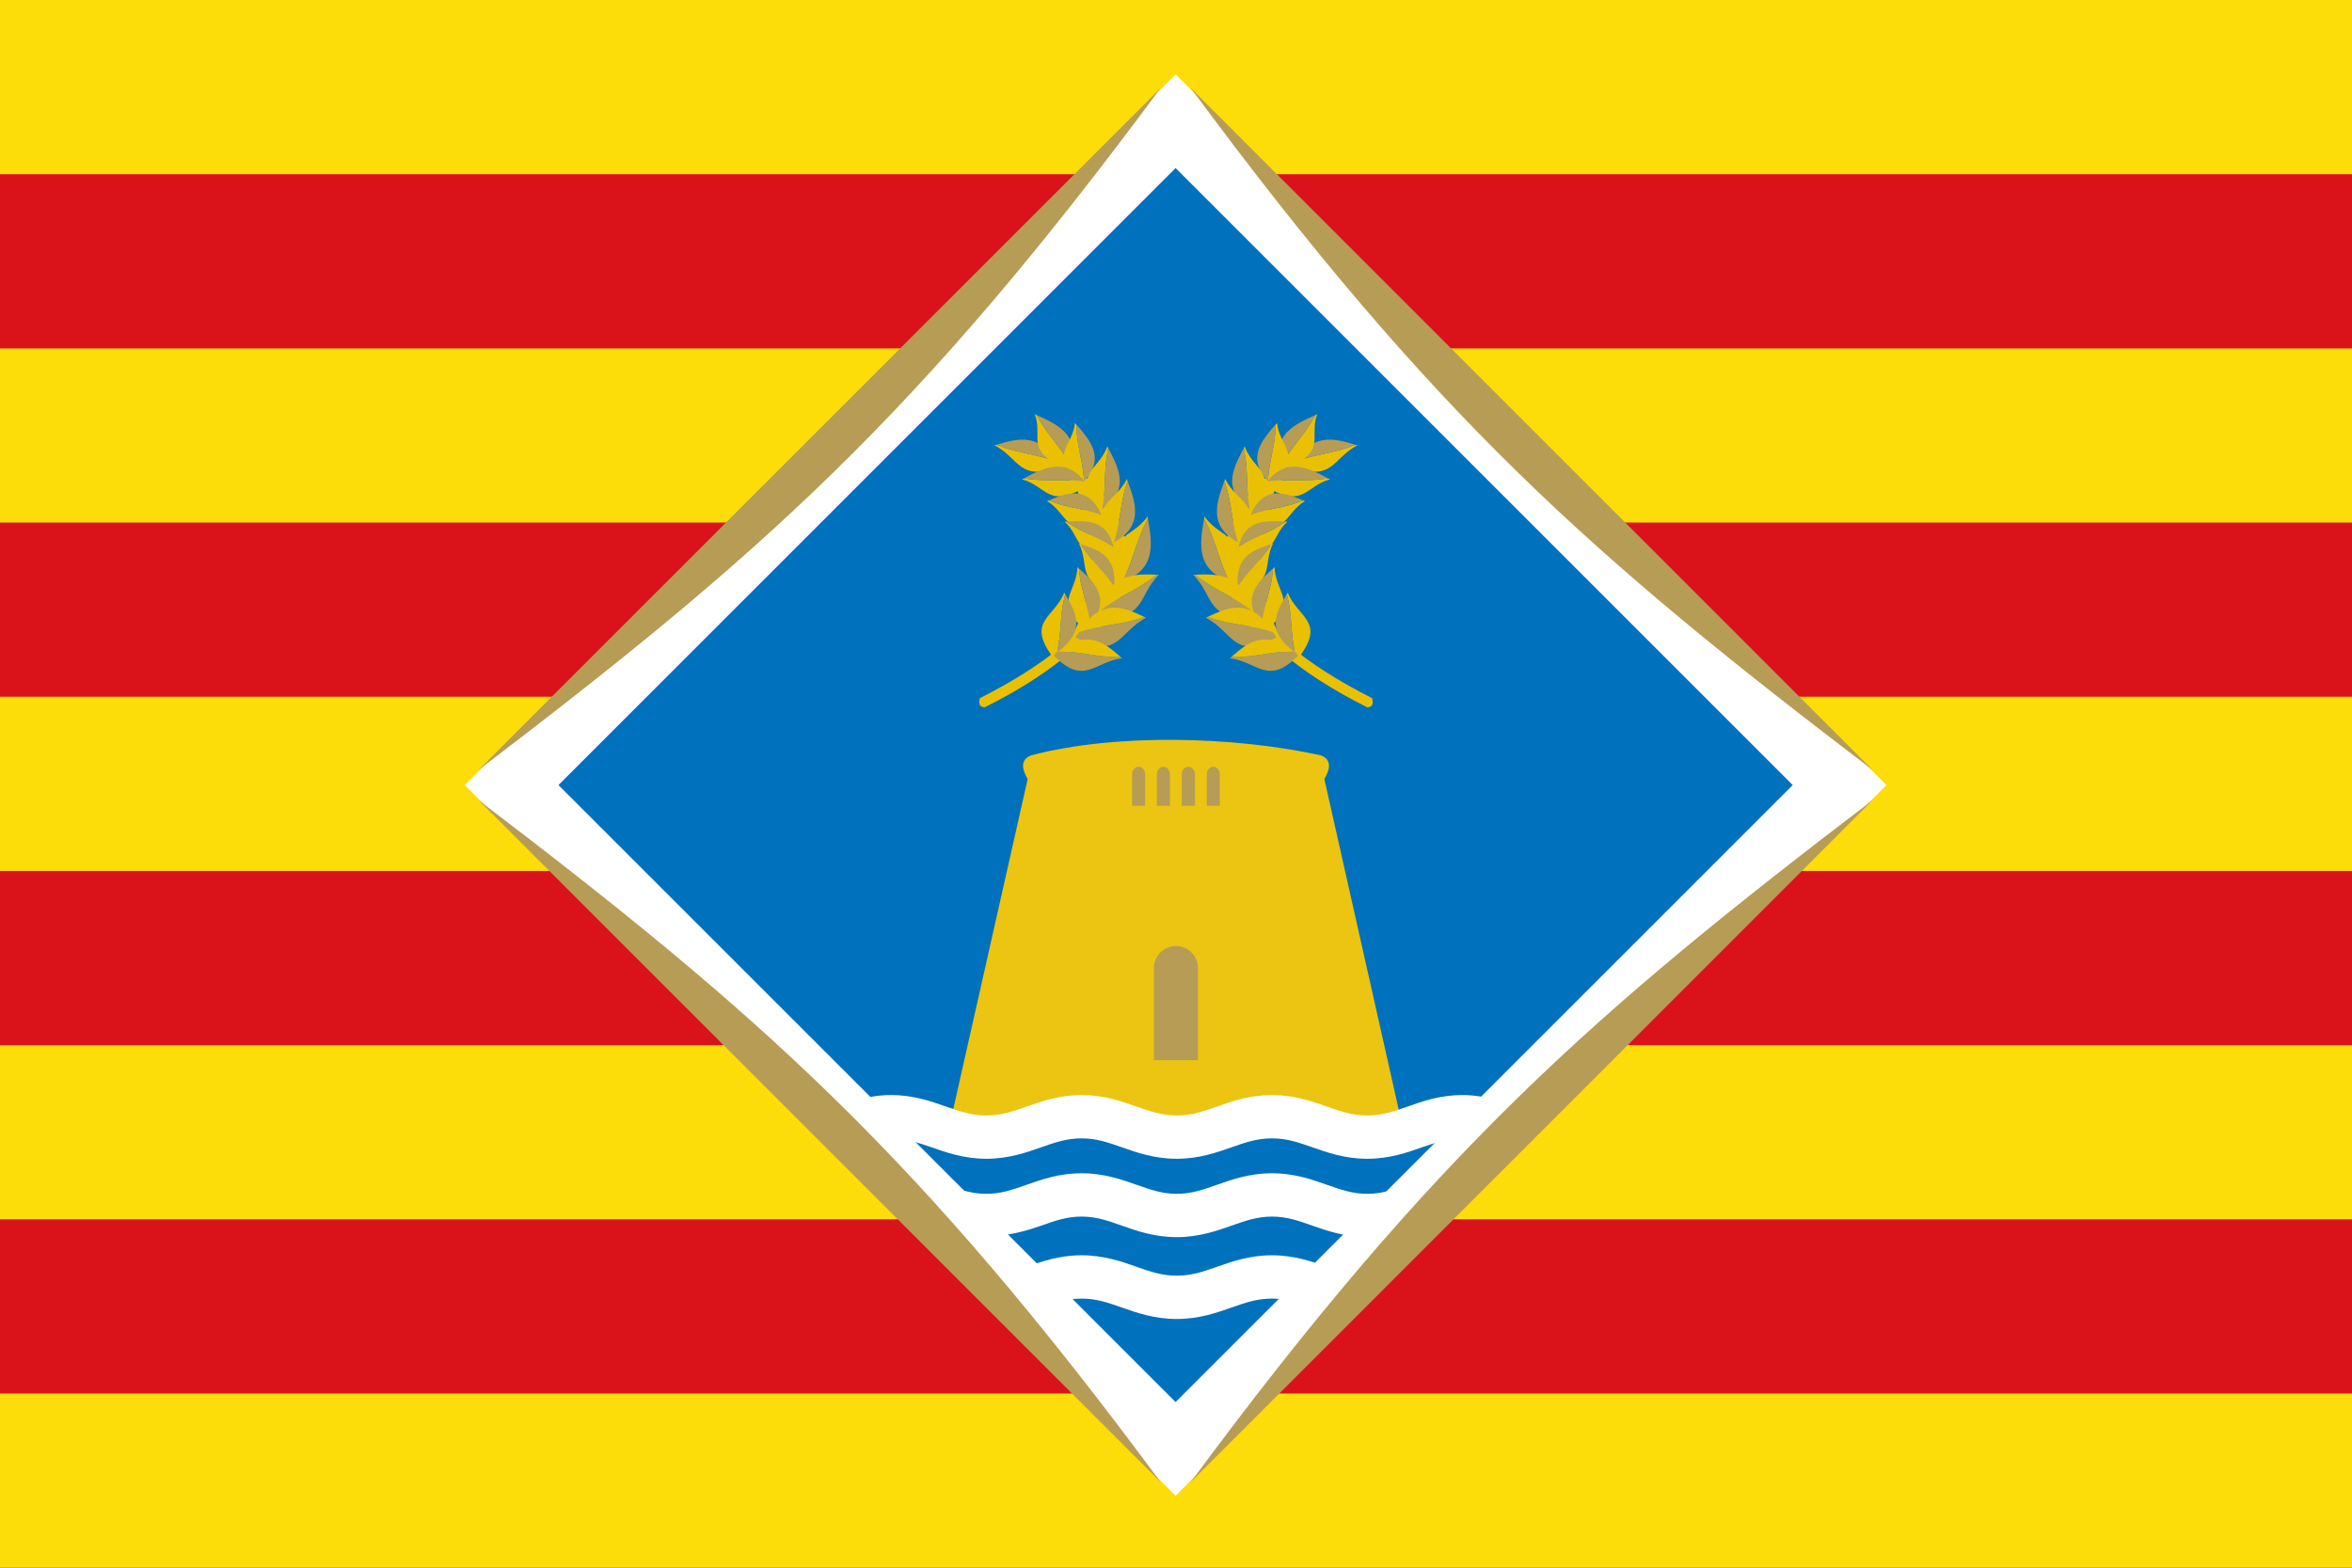 <svg xmlns="http://www.w3.org/2000/svg" version="1.0" width="750" height="500"><rect width="100%" height="100%" fill="#333333" stroke="none"/><path d="M0 250V0h750v500H0V250z" style="fill:#fcdd09;fill-opacity:1"/><path d="M0 416.667v-27.778h750v55.555H0v-27.777zM0 305.556v-27.778h750v55.555H0v-27.777zM0 194.444v-27.777h750v55.555H0v-27.778zM0 83.333V55.556h750v55.555H0V83.333z" style="fill:#da121a;fill-opacity:1"/><path style="fill:#0071bc;fill-opacity:1;stroke:#fff;stroke-width:28.519;stroke-miterlimit:4;stroke-opacity:1;stroke-dasharray:none" transform="rotate(-45 -652.856 -1331.061) scale(.741)" d="M-1611.493 491.478h404.098v404.098h-404.098z"/><path style="fill:#b79c56;fill-opacity:1;stroke:none" d="M-512.693 1187.025-806.23 1480.56c120.543-91.76 189.05-152.102 293.537-293.536zm12.995 0c104.486 141.434 172.926 201.776 293.468 293.536l-293.468-293.536zm-306.532 306.463 293.537 293.537c-104.486-141.435-172.994-201.777-293.537-293.537zm600 0c-120.542 91.76-188.982 152.102-293.468 293.537l293.468-293.537z" transform="matrix(.741 0 0 .741 749.984 -851.498)"/><path d="M850.728 935.563c-2.34.86-1.745 2.933-.72 4.656l-15.374 68.218h88.937l-15.343-68.218c1.026-1.723 1.621-3.796-.72-4.657-16.796-3.687-39.999-4.404-56.78 0z" style="fill:#ebc512;fill-opacity:1;stroke:none" transform="matrix(1.625 0 0 1.625 -1053.562 -1279.386)"/><path d="M879.103 972.988a4.327 4.327 0 0 0-4.322 4.332v18.082h8.643V977.32a4.327 4.327 0 0 0-4.321-4.332zM871.775 937.813c-.71 0-1.282.65-1.282 1.468v6.188h2.563v-6.188c0-.819-.571-1.468-1.281-1.468zm4.875 0c-.71 0-1.282.65-1.282 1.468v6.188h2.563v-6.188c0-.819-.571-1.468-1.281-1.468zm4.906 0c-.71 0-1.313.65-1.313 1.468v6.188h2.594v-6.188c0-.819-.571-1.468-1.281-1.468zm4.875 0c-.71 0-1.281.65-1.281 1.468v6.188h2.562v-6.188c0-.819-.571-1.468-1.281-1.468z" style="fill:#b79c56;fill-opacity:1;fill-rule:evenodd;stroke:none" transform="matrix(1.625 0 0 1.625 -1053.562 -1279.386)"/><path style="fill:#eac102;fill-opacity:1;stroke:none" d="M908.304 915.666c-6.925-12.517-8.085-21.106-.713-37.065-17.145 9.016-14.563 31.164.713 37.065z" transform="matrix(1.625 0 0 1.625 -1064.94 -1279.386)"/><path style="fill:#eac102;fill-opacity:1;stroke:none" d="M914.094 875.031c-30.402 17.833-17.746 37.5 9.593 51.125.915-.083 1.246-.66.907-1.812-25.815-13.13-36.544-28.687-10.5-49.313z" transform="matrix(1.625 0 0 1.625 -1064.94 -1279.386)"/><path style="fill:#eac102;fill-opacity:1;stroke:none" d="M909.219 915.25c.313.225.415.466.781.688 3.086-7.475-1.143-7.511-3.219-12.157-.037.112-.056.231-.093.344.365 1.148.677 2.298.906 3.406.288 1.395.501 2.762.75 4.094.23 1.237.515 2.443.875 3.625z" transform="matrix(.081 1.836 -1.757 .066 1947.353 -1582.473)"/><path style="fill:#b79c56;fill-opacity:1;stroke:none" d="M909.219 915.25a33.485 33.485 0 0 1-.875-3.625c-.249-1.332-.462-2.7-.75-4.094a34.048 34.048 0 0 0-.907-3.406c-1.24 3.7-2.365 7.612 2.532 11.125z" transform="matrix(.081 1.836 -1.757 .066 1947.353 -1582.473)"/><path d="M909.219 915.25c.313.225.415.466.781.688 3.086-7.475-1.143-7.511-3.219-12.157-.037.112-.056.231-.093.344.365 1.148.677 2.298.906 3.406.288 1.395.501 2.762.75 4.094.23 1.237.515 2.443.875 3.625z" style="fill:#eac102;fill-opacity:1;stroke:none" transform="matrix(1.577 1.041 -1.315 1.167 178.5 -1866.57)"/><path d="M909.219 915.25a33.485 33.485 0 0 1-.875-3.625c-.249-1.332-.462-2.7-.75-4.094a34.048 34.048 0 0 0-.907-3.406c-1.24 3.7-2.365 7.612 2.532 11.125z" style="fill:#b79c56;fill-opacity:1;stroke:none" transform="matrix(1.577 1.041 -1.315 1.167 178.5 -1866.57)"/><path style="fill:#eac102;fill-opacity:1;stroke:none" d="M909.219 915.25c.313.225.415.466.781.688 3.086-7.475-1.143-7.511-3.219-12.157-.037.112-.056.231-.093.344.365 1.148.677 2.298.906 3.406.288 1.395.501 2.762.75 4.094.23 1.237.515 2.443.875 3.625z" transform="matrix(1.849 .378 -.642 1.541 -689.21 -1600.592)"/><path style="fill:#b79c56;fill-opacity:1;stroke:none" d="M909.219 915.25a33.485 33.485 0 0 1-.875-3.625c-.249-1.332-.462-2.7-.75-4.094a34.048 34.048 0 0 0-.907-3.406c-1.24 3.7-2.365 7.612 2.532 11.125z" transform="matrix(1.849 .378 -.642 1.541 -689.21 -1600.592)"/><path d="M909.219 915.25c.313.225.415.466.781.688 3.086-7.475-1.143-7.511-3.219-12.157-.037.112-.056.231-.093.344.365 1.148.677 2.298.906 3.406.288 1.395.501 2.762.75 4.094.23 1.237.515 2.443.875 3.625z" style="fill:#eac102;fill-opacity:1;stroke:none" transform="matrix(-.023 1.804 -1.742 -.324 2019.365 -1190.143)"/><path d="M909.219 915.25a33.485 33.485 0 0 1-.875-3.625c-.249-1.332-.462-2.7-.75-4.094a34.048 34.048 0 0 0-.907-3.406c-1.24 3.7-2.365 7.612 2.532 11.125z" style="fill:#b79c56;fill-opacity:1;stroke:none" transform="matrix(-.023 1.804 -1.742 -.324 2019.365 -1190.143)"/><path style="fill:#eac102;fill-opacity:1;stroke:none" d="M909.219 915.25c.313.225.415.466.781.688 3.086-7.475-1.143-7.511-3.219-12.157-.037.112-.056.231-.093.344.365 1.148.677 2.298.906 3.406.288 1.395.501 2.762.75 4.094.23 1.237.515 2.443.875 3.625z" transform="matrix(1.997 -.048 -.283 1.753 -1158.177 -1398.454)"/><path style="fill:#b79c56;fill-opacity:1;stroke:none" d="M909.219 915.25a33.485 33.485 0 0 1-.875-3.625c-.249-1.332-.462-2.7-.75-4.094a34.048 34.048 0 0 0-.907-3.406c-1.24 3.7-2.365 7.612 2.532 11.125z" transform="matrix(1.997 -.048 -.283 1.753 -1158.177 -1398.454)"/><path d="M909.219 915.25c.313.225.415.466.781.688 3.086-7.475-1.143-7.511-3.219-12.157-.037.112-.056.231-.093.344.365 1.148.677 2.298.906 3.406.288 1.395.501 2.762.75 4.094.23 1.237.515 2.443.875 3.625z" style="fill:#eac102;fill-opacity:1;stroke:none" transform="matrix(.258 1.967 -1.571 -.029 1602.032 -1597.622)"/><path d="M909.219 915.25a33.485 33.485 0 0 1-.875-3.625c-.249-1.332-.462-2.7-.75-4.094a34.048 34.048 0 0 0-.907-3.406c-1.24 3.7-2.365 7.612 2.532 11.125z" style="fill:#b79c56;fill-opacity:1;stroke:none" transform="matrix(.258 1.967 -1.571 -.029 1602.032 -1597.622)"/><path style="fill:#eac102;fill-opacity:1;stroke:none" d="M909.219 915.25c.313.225.415.466.781.688 3.086-7.475-1.143-7.511-3.219-12.157-.037.112-.056.231-.093.344.365 1.148.677 2.298.906 3.406.288 1.395.501 2.762.75 4.094.23 1.237.515 2.443.875 3.625z" transform="matrix(1.972 -.251 -.062 1.818 -1341.464 -1262.723)"/><path style="fill:#b79c56;fill-opacity:1;stroke:none" d="M909.219 915.25a33.485 33.485 0 0 1-.875-3.625c-.249-1.332-.462-2.7-.75-4.094a34.048 34.048 0 0 0-.907-3.406c-1.24 3.7-2.365 7.612 2.532 11.125z" transform="matrix(1.972 -.251 -.062 1.818 -1341.464 -1262.723)"/><path d="M909.219 915.25c.313.225.415.466.781.688 3.086-7.475-1.143-7.511-3.219-12.157-.037.112-.056.231-.093.344.365 1.148.677 2.298.906 3.406.288 1.395.501 2.762.75 4.094.23 1.237.515 2.443.875 3.625z" style="fill:#eac102;fill-opacity:1;stroke:none" transform="matrix(.703 1.508 -1.511 .393 1138.691 -1556.24)"/><path d="M909.219 915.25a33.485 33.485 0 0 1-.875-3.625c-.249-1.332-.462-2.7-.75-4.094a34.048 34.048 0 0 0-.907-3.406c-1.24 3.7-2.365 7.612 2.532 11.125z" style="fill:#b79c56;fill-opacity:1;stroke:none" transform="matrix(.703 1.508 -1.511 .393 1138.691 -1556.24)"/><path style="fill:#eac102;fill-opacity:1;stroke:none" d="M909.219 915.25c.313.225.415.466.781.688 3.086-7.475-1.143-7.511-3.219-12.157-.037.112-.056.231-.093.344.365 1.148.677 2.298.906 3.406.288 1.395.501 2.762.75 4.094.23 1.237.515 2.443.875 3.625z" transform="matrix(1.98 -.658 .271 1.94 -1656.282 -991.964)"/><path style="fill:#b79c56;fill-opacity:1;stroke:none" d="M909.219 915.25a33.485 33.485 0 0 1-.875-3.625c-.249-1.332-.462-2.7-.75-4.094a34.048 34.048 0 0 0-.907-3.406c-1.24 3.7-2.365 7.612 2.532 11.125z" transform="matrix(1.98 -.658 .271 1.94 -1656.282 -991.964)"/><path d="M909.219 915.25c.313.225.415.466.781.688 3.086-7.475-1.143-7.511-3.219-12.157-.037.112-.056.231-.093.344.365 1.148.677 2.298.906 3.406.288 1.395.501 2.762.75 4.094.23 1.237.515 2.443.875 3.625z" style="fill:#eac102;fill-opacity:1;stroke:none" transform="matrix(1.042 1.309 -1.199 .916 544.69 -1841.48)"/><path d="M909.219 915.25a33.485 33.485 0 0 1-.875-3.625c-.249-1.332-.462-2.7-.75-4.094a34.048 34.048 0 0 0-.907-3.406c-1.24 3.7-2.365 7.612 2.532 11.125z" style="fill:#b79c56;fill-opacity:1;stroke:none" transform="matrix(1.042 1.309 -1.199 .916 544.69 -1841.48)"/><path style="fill:#b79c56;fill-opacity:1;stroke:none" d="M909.219 915.25c.313.225.415.466.781.688 3.086-7.475-1.143-7.511-3.219-12.157-.037.112-.056.231-.093.344.365 1.148.677 2.298.906 3.406.288 1.395.501 2.762.75 4.094.23 1.237.515 2.443.875 3.625z" transform="matrix(-.671 1.936 1.757 .57 -599.037 -2087.407)"/><path style="fill:#eac102;fill-opacity:1;stroke:none" d="M909.219 915.25a33.485 33.485 0 0 1-.875-3.625c-.249-1.332-.462-2.7-.75-4.094a34.048 34.048 0 0 0-.907-3.406c-1.24 3.7-2.365 7.612 2.532 11.125z" transform="matrix(-.671 1.936 1.757 .57 -599.037 -2087.407)"/><path style="fill:#eac102;fill-opacity:1;stroke:none" d="M909.219 915.25c.313.225.415.466.781.688 3.086-7.475-1.143-7.511-3.219-12.157-.037.112-.056.231-.093.344.365 1.148.677 2.298.906 3.406.288 1.395.501 2.762.75 4.094.23 1.237.515 2.443.875 3.625z" transform="matrix(1.884 .765 -.763 1.478 -612.384 -1848.58)"/><path style="fill:#b79c56;fill-opacity:1;stroke:none" d="M909.219 915.25a33.485 33.485 0 0 1-.875-3.625c-.249-1.332-.462-2.7-.75-4.094a34.048 34.048 0 0 0-.907-3.406c-1.24 3.7-2.365 7.612 2.532 11.125z" transform="matrix(1.884 .765 -.763 1.478 -612.384 -1848.58)"/><path d="M909.219 915.25c.313.225.415.466.781.688 3.086-7.475-1.143-7.511-3.219-12.157-.037.112-.056.231-.093.344.365 1.148.677 2.298.906 3.406.288 1.395.501 2.762.75 4.094.23 1.237.515 2.443.875 3.625z" style="fill:#b79c56;fill-opacity:1;stroke:none" transform="matrix(.053 2.291 1.846 -.095 -1331.969 -1794.567)"/><path d="M909.219 915.25a33.485 33.485 0 0 1-.875-3.625c-.249-1.332-.462-2.7-.75-4.094a34.048 34.048 0 0 0-.907-3.406c-1.24 3.7-2.365 7.612 2.532 11.125z" style="fill:#eac102;fill-opacity:1;stroke:none" transform="matrix(.053 2.291 1.846 -.095 -1331.969 -1794.567)"/><path style="fill:#b79c56;fill-opacity:1;stroke:none" d="M909.219 915.25c.313.225.415.466.781.688 3.086-7.475-1.143-7.511-3.219-12.157-.037.112-.056.231-.093.344.365 1.148.677 2.298.906 3.406.288 1.395.501 2.762.75 4.094.23 1.237.515 2.443.875 3.625z" transform="matrix(.738 1.881 1.623 -.593 -1743.888 -959.771)"/><path style="fill:#eac102;fill-opacity:1;stroke:none" d="M909.219 915.25a33.485 33.485 0 0 1-.875-3.625c-.249-1.332-.462-2.7-.75-4.094a34.048 34.048 0 0 0-.907-3.406c-1.24 3.7-2.365 7.612 2.532 11.125z" transform="matrix(.738 1.881 1.623 -.593 -1743.888 -959.771)"/><path d="M909.219 915.25c.313.225.415.466.781.688 3.086-7.475-1.143-7.511-3.219-12.157-.037.112-.056.231-.093.344.365 1.148.677 2.298.906 3.406.288 1.395.501 2.762.75 4.094.23 1.237.515 2.443.875 3.625z" style="fill:#eac102;fill-opacity:1;stroke:none" transform="matrix(2.097 .238 -.242 1.611 -1272.184 -1482.774)"/><path d="M909.219 915.25a33.485 33.485 0 0 1-.875-3.625c-.249-1.332-.462-2.7-.75-4.094a34.048 34.048 0 0 0-.907-3.406c-1.24 3.7-2.365 7.612 2.532 11.125z" style="fill:#b79c56;fill-opacity:1;stroke:none" transform="matrix(2.097 .238 -.242 1.611 -1272.184 -1482.774)"/><path d="M908.304 915.666c-6.925-12.517-8.085-21.106-.713-37.065-17.145 9.016-14.563 31.164.713 37.065z" style="fill:#eac102;fill-opacity:1;stroke:none" transform="matrix(-1.625 0 0 1.625 1814.94 -1279.386)"/><path d="M914.094 875.031c-30.402 17.833-17.746 37.5 9.593 51.125.915-.083 1.246-.66.907-1.812-25.815-13.13-36.544-28.687-10.5-49.313z" style="fill:#eac102;fill-opacity:1;stroke:none" transform="matrix(-1.625 0 0 1.625 1814.94 -1279.386)"/><path d="M909.219 915.25c.313.225.415.466.781.688 3.086-7.475-1.143-7.511-3.219-12.157-.037.112-.056.231-.093.344.365 1.148.677 2.298.906 3.406.288 1.395.501 2.762.75 4.094.23 1.237.515 2.443.875 3.625z" style="fill:#eac102;fill-opacity:1;stroke:none" transform="matrix(-.081 1.836 1.757 .066 -1197.353 -1582.473)"/><path d="M909.219 915.25a33.485 33.485 0 0 1-.875-3.625c-.249-1.332-.462-2.7-.75-4.094a34.048 34.048 0 0 0-.907-3.406c-1.24 3.7-2.365 7.612 2.532 11.125z" style="fill:#b79c56;fill-opacity:1;stroke:none" transform="matrix(-.081 1.836 1.757 .066 -1197.353 -1582.473)"/><path style="fill:#eac102;fill-opacity:1;stroke:none" d="M909.219 915.25c.313.225.415.466.781.688 3.086-7.475-1.143-7.511-3.219-12.157-.037.112-.056.231-.093.344.365 1.148.677 2.298.906 3.406.288 1.395.501 2.762.75 4.094.23 1.237.515 2.443.875 3.625z" transform="matrix(-1.577 1.041 1.315 1.167 571.5 -1866.57)"/><path style="fill:#b79c56;fill-opacity:1;stroke:none" d="M909.219 915.25a33.485 33.485 0 0 1-.875-3.625c-.249-1.332-.462-2.7-.75-4.094a34.048 34.048 0 0 0-.907-3.406c-1.24 3.7-2.365 7.612 2.532 11.125z" transform="matrix(-1.577 1.041 1.315 1.167 571.5 -1866.57)"/><path d="M909.219 915.25c.313.225.415.466.781.688 3.086-7.475-1.143-7.511-3.219-12.157-.037.112-.056.231-.093.344.365 1.148.677 2.298.906 3.406.288 1.395.501 2.762.75 4.094.23 1.237.515 2.443.875 3.625z" style="fill:#eac102;fill-opacity:1;stroke:none" transform="matrix(-1.849 .378 .642 1.541 1439.21 -1600.592)"/><path d="M909.219 915.25a33.485 33.485 0 0 1-.875-3.625c-.249-1.332-.462-2.7-.75-4.094a34.048 34.048 0 0 0-.907-3.406c-1.24 3.7-2.365 7.612 2.532 11.125z" style="fill:#b79c56;fill-opacity:1;stroke:none" transform="matrix(-1.849 .378 .642 1.541 1439.21 -1600.592)"/><path style="fill:#eac102;fill-opacity:1;stroke:none" d="M909.219 915.25c.313.225.415.466.781.688 3.086-7.475-1.143-7.511-3.219-12.157-.037.112-.056.231-.093.344.365 1.148.677 2.298.906 3.406.288 1.395.501 2.762.75 4.094.23 1.237.515 2.443.875 3.625z" transform="matrix(.023 1.804 1.742 -.324 -1269.365 -1190.143)"/><path style="fill:#b79c56;fill-opacity:1;stroke:none" d="M909.219 915.25a33.485 33.485 0 0 1-.875-3.625c-.249-1.332-.462-2.7-.75-4.094a34.048 34.048 0 0 0-.907-3.406c-1.24 3.7-2.365 7.612 2.532 11.125z" transform="matrix(.023 1.804 1.742 -.324 -1269.365 -1190.143)"/><path d="M909.219 915.25c.313.225.415.466.781.688 3.086-7.475-1.143-7.511-3.219-12.157-.037.112-.056.231-.093.344.365 1.148.677 2.298.906 3.406.288 1.395.501 2.762.75 4.094.23 1.237.515 2.443.875 3.625z" style="fill:#eac102;fill-opacity:1;stroke:none" transform="matrix(-1.997 -.048 .283 1.753 1908.177 -1398.454)"/><path d="M909.219 915.25a33.485 33.485 0 0 1-.875-3.625c-.249-1.332-.462-2.7-.75-4.094a34.048 34.048 0 0 0-.907-3.406c-1.24 3.7-2.365 7.612 2.532 11.125z" style="fill:#b79c56;fill-opacity:1;stroke:none" transform="matrix(-1.997 -.048 .283 1.753 1908.177 -1398.454)"/><path style="fill:#eac102;fill-opacity:1;stroke:none" d="M909.219 915.25c.313.225.415.466.781.688 3.086-7.475-1.143-7.511-3.219-12.157-.037.112-.056.231-.093.344.365 1.148.677 2.298.906 3.406.288 1.395.501 2.762.75 4.094.23 1.237.515 2.443.875 3.625z" transform="matrix(-.258 1.967 1.571 -.029 -852.032 -1597.622)"/><path style="fill:#b79c56;fill-opacity:1;stroke:none" d="M909.219 915.25a33.485 33.485 0 0 1-.875-3.625c-.249-1.332-.462-2.7-.75-4.094a34.048 34.048 0 0 0-.907-3.406c-1.24 3.7-2.365 7.612 2.532 11.125z" transform="matrix(-.258 1.967 1.571 -.029 -852.032 -1597.622)"/><path d="M909.219 915.25c.313.225.415.466.781.688 3.086-7.475-1.143-7.511-3.219-12.157-.037.112-.056.231-.093.344.365 1.148.677 2.298.906 3.406.288 1.395.501 2.762.75 4.094.23 1.237.515 2.443.875 3.625z" style="fill:#eac102;fill-opacity:1;stroke:none" transform="matrix(-1.972 -.251 .062 1.818 2091.464 -1262.723)"/><path d="M909.219 915.25a33.485 33.485 0 0 1-.875-3.625c-.249-1.332-.462-2.7-.75-4.094a34.048 34.048 0 0 0-.907-3.406c-1.24 3.7-2.365 7.612 2.532 11.125z" style="fill:#b79c56;fill-opacity:1;stroke:none" transform="matrix(-1.972 -.251 .062 1.818 2091.464 -1262.723)"/><path style="fill:#eac102;fill-opacity:1;stroke:none" d="M909.219 915.25c.313.225.415.466.781.688 3.086-7.475-1.143-7.511-3.219-12.157-.037.112-.056.231-.093.344.365 1.148.677 2.298.906 3.406.288 1.395.501 2.762.75 4.094.23 1.237.515 2.443.875 3.625z" transform="matrix(-.703 1.508 1.511 .393 -388.691 -1556.24)"/><path style="fill:#b79c56;fill-opacity:1;stroke:none" d="M909.219 915.25a33.485 33.485 0 0 1-.875-3.625c-.249-1.332-.462-2.7-.75-4.094a34.048 34.048 0 0 0-.907-3.406c-1.24 3.7-2.365 7.612 2.532 11.125z" transform="matrix(-.703 1.508 1.511 .393 -388.691 -1556.24)"/><path d="M909.219 915.25c.313.225.415.466.781.688 3.086-7.475-1.143-7.511-3.219-12.157-.037.112-.056.231-.093.344.365 1.148.677 2.298.906 3.406.288 1.395.501 2.762.75 4.094.23 1.237.515 2.443.875 3.625z" style="fill:#eac102;fill-opacity:1;stroke:none" transform="matrix(-1.98 -.658 -.271 1.94 2406.282 -991.964)"/><path d="M909.219 915.25a33.485 33.485 0 0 1-.875-3.625c-.249-1.332-.462-2.7-.75-4.094a34.048 34.048 0 0 0-.907-3.406c-1.24 3.7-2.365 7.612 2.532 11.125z" style="fill:#b79c56;fill-opacity:1;stroke:none" transform="matrix(-1.98 -.658 -.271 1.94 2406.282 -991.964)"/><path style="fill:#eac102;fill-opacity:1;stroke:none" d="M909.219 915.25c.313.225.415.466.781.688 3.086-7.475-1.143-7.511-3.219-12.157-.037.112-.056.231-.093.344.365 1.148.677 2.298.906 3.406.288 1.395.501 2.762.75 4.094.23 1.237.515 2.443.875 3.625z" transform="matrix(-1.042 1.309 1.199 .916 205.31 -1841.48)"/><path style="fill:#b79c56;fill-opacity:1;stroke:none" d="M909.219 915.25a33.485 33.485 0 0 1-.875-3.625c-.249-1.332-.462-2.7-.75-4.094a34.048 34.048 0 0 0-.907-3.406c-1.24 3.7-2.365 7.612 2.532 11.125z" transform="matrix(-1.042 1.309 1.199 .916 205.31 -1841.48)"/><path d="M909.219 915.25c.313.225.415.466.781.688 3.086-7.475-1.143-7.511-3.219-12.157-.037.112-.056.231-.093.344.365 1.148.677 2.298.906 3.406.288 1.395.501 2.762.75 4.094.23 1.237.515 2.443.875 3.625z" style="fill:#b79c56;fill-opacity:1;stroke:none" transform="matrix(.671 1.936 -1.757 .57 1349.037 -2087.407)"/><path d="M909.219 915.25a33.485 33.485 0 0 1-.875-3.625c-.249-1.332-.462-2.7-.75-4.094a34.048 34.048 0 0 0-.907-3.406c-1.24 3.7-2.365 7.612 2.532 11.125z" style="fill:#eac102;fill-opacity:1;stroke:none" transform="matrix(.671 1.936 -1.757 .57 1349.037 -2087.407)"/><path d="M909.219 915.25c.313.225.415.466.781.688 3.086-7.475-1.143-7.511-3.219-12.157-.037.112-.056.231-.093.344.365 1.148.677 2.298.906 3.406.288 1.395.501 2.762.75 4.094.23 1.237.515 2.443.875 3.625z" style="fill:#eac102;fill-opacity:1;stroke:none" transform="matrix(-1.884 .765 .763 1.478 1362.384 -1848.58)"/><path d="M909.219 915.25a33.485 33.485 0 0 1-.875-3.625c-.249-1.332-.462-2.7-.75-4.094a34.048 34.048 0 0 0-.907-3.406c-1.24 3.7-2.365 7.612 2.532 11.125z" style="fill:#b79c56;fill-opacity:1;stroke:none" transform="matrix(-1.884 .765 .763 1.478 1362.384 -1848.58)"/><path style="fill:#b79c56;fill-opacity:1;stroke:none" d="M909.219 915.25c.313.225.415.466.781.688 3.086-7.475-1.143-7.511-3.219-12.157-.037.112-.056.231-.093.344.365 1.148.677 2.298.906 3.406.288 1.395.501 2.762.75 4.094.23 1.237.515 2.443.875 3.625z" transform="matrix(-.053 2.291 -1.846 -.095 2081.968 -1794.567)"/><path style="fill:#eac102;fill-opacity:1;stroke:none" d="M909.219 915.25a33.485 33.485 0 0 1-.875-3.625c-.249-1.332-.462-2.7-.75-4.094a34.048 34.048 0 0 0-.907-3.406c-1.24 3.7-2.365 7.612 2.532 11.125z" transform="matrix(-.053 2.291 -1.846 -.095 2081.968 -1794.567)"/><path d="M909.219 915.25c.313.225.415.466.781.688 3.086-7.475-1.143-7.511-3.219-12.157-.037.112-.056.231-.093.344.365 1.148.677 2.298.906 3.406.288 1.395.501 2.762.75 4.094.23 1.237.515 2.443.875 3.625z" style="fill:#b79c56;fill-opacity:1;stroke:none" transform="matrix(-.738 1.881 -1.623 -.593 2493.888 -959.771)"/><path d="M909.219 915.25a33.485 33.485 0 0 1-.875-3.625c-.249-1.332-.462-2.7-.75-4.094a34.048 34.048 0 0 0-.907-3.406c-1.24 3.7-2.365 7.612 2.532 11.125z" style="fill:#eac102;fill-opacity:1;stroke:none" transform="matrix(-.738 1.881 -1.623 -.593 2493.888 -959.771)"/><path style="fill:#eac102;fill-opacity:1;stroke:none" d="M909.219 915.25c.313.225.415.466.781.688 3.086-7.475-1.143-7.511-3.219-12.157-.037.112-.056.231-.093.344.365 1.148.677 2.298.906 3.406.288 1.395.501 2.762.75 4.094.23 1.237.515 2.443.875 3.625z" transform="matrix(-2.097 .238 .242 1.611 2022.184 -1482.774)"/><path style="fill:#b79c56;fill-opacity:1;stroke:none" d="M909.219 915.25a33.485 33.485 0 0 1-.875-3.625c-.249-1.332-.462-2.7-.75-4.094a34.048 34.048 0 0 0-.907-3.406c-1.24 3.7-2.365 7.612 2.532 11.125z" transform="matrix(-2.097 .238 .242 1.611 2022.184 -1482.774)"/><path style="font-size:medium;font-style:normal;font-variant:normal;font-weight:400;font-stretch:normal;text-indent:0;text-align:start;text-decoration:none;line-height:normal;letter-spacing:normal;word-spacing:normal;text-transform:none;direction:ltr;block-progression:tb;writing-mode:lr-tb;text-anchor:start;color:#000;fill:#fff;fill-opacity:1;stroke:none;stroke-width:8.5;marker:none;visibility:visible;display:inline;overflow:visible;enable-background:accumulate;font-family:Bitstream Vera Sans;-inkscape-font-specification:Bitstream Vera Sans" d="M-628.67 1620.453c-5.773 0-10.62 1.017-15.083 2.262l16.865 16.59c5.416.292 10.026 1.663 15.63 3.634 6.245 2.196 13.878 4.936 23.584 4.936 9.707 0 17.34-2.74 23.583-4.936 6.244-2.196 11.118-3.839 17.413-3.839 6.294 0 11.101 1.644 17.345 3.84 6.243 2.195 13.877 4.935 23.583 4.935 9.706 0 17.34-2.74 23.583-4.936 6.243-2.196 11.119-3.839 17.413-3.839 6.294 0 11.17 1.644 17.413 3.84 6.244 2.195 13.877 4.935 23.584 4.935 9.706 0 17.34-2.74 23.583-4.936 5.58-1.963 10.12-3.332 15.493-3.633l15.974-16.865c-4.23-1.107-8.855-1.988-14.123-1.988-9.706 0-17.27 2.74-23.514 4.936-6.244 2.196-11.119 3.84-17.413 3.84-6.295 0-11.17-1.644-17.414-3.84-6.243-2.196-13.876-4.936-23.583-4.936-9.706 0-17.34 2.74-23.583 4.936-6.243 2.196-11.119 3.84-17.413 3.84-6.294 0-11.102-1.644-17.345-3.84-6.244-2.196-13.877-4.936-23.583-4.936-9.707 0-17.34 2.74-23.583 4.936-6.244 2.196-11.118 3.84-17.413 3.84-6.294 0-11.17-1.644-17.413-3.84-6.244-2.196-13.877-4.936-23.583-4.936zm81.992 33.66c-9.707 0-17.34 2.741-23.583 4.937-6.244 2.196-11.118 3.908-17.413 3.908-6.294 0-11.17-1.712-17.413-3.908-.776-.273-1.785-.54-2.606-.823l23.31 22.966c8.04-.556 14.833-2.605 20.292-4.524 6.244-2.197 11.118-3.908 17.413-3.908 6.294 0 11.101 1.711 17.345 3.908 6.243 2.196 13.877 4.936 23.583 4.936 9.706 0 17.34-2.74 23.583-4.936 6.243-2.197 11.119-3.908 17.413-3.908 6.294 0 11.17 1.711 17.413 3.908 6.097 2.144 13.583 4.743 22.967 4.867l22.417-23.857c-1.428.476-3.082.912-4.387 1.37-6.244 2.197-11.119 3.909-17.413 3.909-6.295 0-11.17-1.712-17.414-3.908-6.243-2.196-13.876-4.936-23.583-4.936-9.706 0-17.34 2.74-23.583 4.936-6.243 2.196-11.119 3.908-17.413 3.908-6.294 0-11.102-1.712-17.345-3.908-6.244-2.196-13.877-4.936-23.583-4.936zm0 35.307c-9.707 0-17.34 2.74-23.583 4.936-.223.079-.398.13-.617.206l15.014 14.74c2.939-.754 5.867-1.234 9.186-1.234 6.294 0 11.101 1.643 17.345 3.839 6.243 2.196 13.877 4.936 23.583 4.936 9.706 0 17.34-2.74 23.583-4.936 6.243-2.196 11.119-3.84 17.413-3.84 4.71 0 8.738 1.086 13.026 2.469l14.191-15.014c-1.211-.4-2.329-.706-3.634-1.165-6.243-2.196-13.876-4.936-23.583-4.936-9.706 0-17.34 2.74-23.583 4.936-6.243 2.196-11.119 3.839-17.413 3.839-6.294 0-11.102-1.643-17.345-3.84-6.244-2.195-13.877-4.935-23.583-4.935z" transform="matrix(.741 0 0 .741 749.984 -851.498)"/></svg>